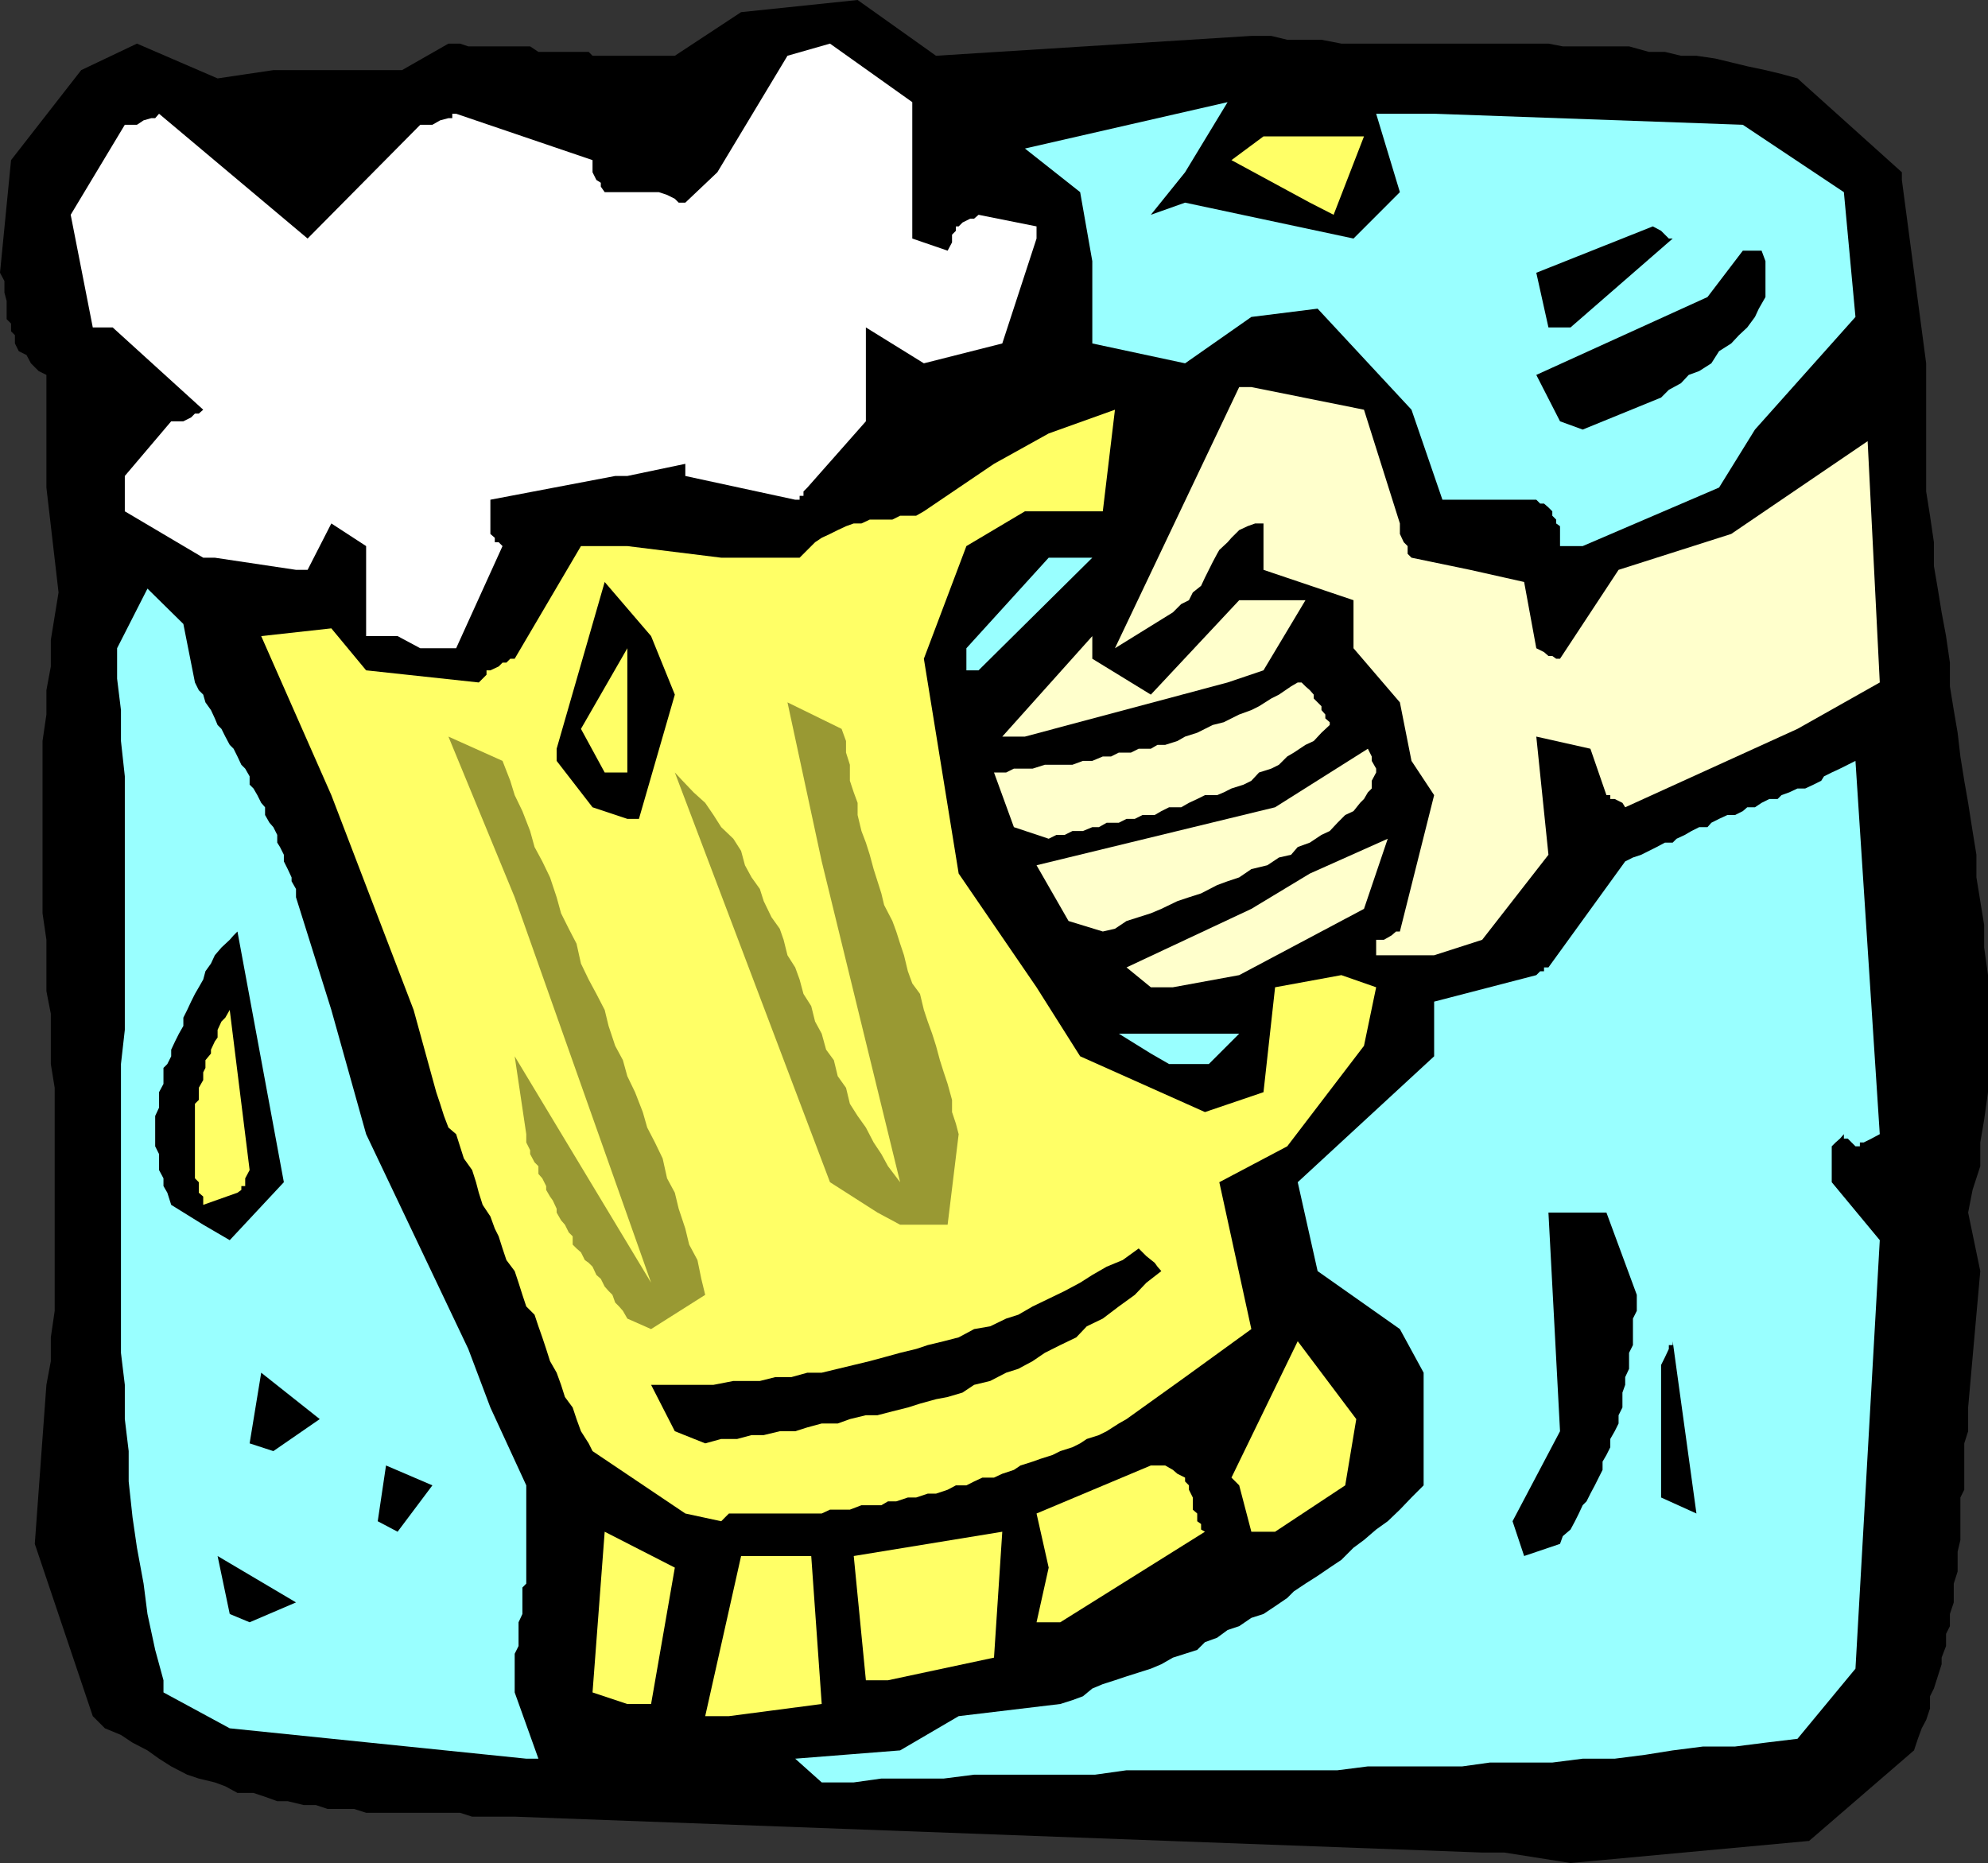 <svg xmlns="http://www.w3.org/2000/svg" width="360" height="337.398"><rect width="100%" height="100%" fill="#333333" stroke="none"/><path d="M268.402 335.5 93.203 329H85.5l-2.2-.703h-17l-2.198-.7H59.3l-2.098-.699H55l-2.898-.699h-1.899L48 325.4l-2.098-.7H43l-2.2-1.199-1.898-.703-2.902-.7-2.098-.699-2.902-1.5-2.2-1.398-2.097-1.5L24 315.598l-2.098-1.399L19 313l-2.2-2.203-10.5-31.2 2.102-28.8.801-4.297v-4.3l.7-4.802V197l-.7-4.3v-9.102l-.8-4.098v-9.3l-.7-4.802V134.2l.7-4.8V125l.8-4.3v-4.802l1.399-8.601-2.2-19V67.898L7 67.2l-1.398-1.402-.801-1.5-1.399-.7-.699-1.398v-1.5L2 60v-1.402l-.797-.801V54.5L.801 53v-2.102L0 49.398 2 29l12.703-16.3 10.098-4.802L39.402 14.2 49.5 12.7h23.3l8.403-4.8h2.098l1.5.5H96l1.5 1h9.102l.699.699h14.902l12-7.899L155.301 0 169.5 10.098 226.602 6.5h3.601l2.899.7h6.199l3.601.698h37.5l2.598.5h12l3.602 1h2.898l2.902.7h2.801l3.399.5 2.898.699 2.902.703 3.301.7 2.899.698 2.898.801 18.902 17v1.399l4.399 33.199V89l.699 4.398.703 4.801v4.301l.7 4.098.699 4.3.8 4.301.7 4.801v4.297l.699 4.3.699 4.102.5 4.301.703 4.398.7 4 .8 5.102.7 4.297v4.101l1.398 8.602v4.098l.699 5v21.199l-.7 5-.698 4.101v4.301l-1.399 4.301-.8 4.098 2.199 10.601-2.2 24.7v4.3l-.699 2.2v8.398l-.703 1.402v7.7l-.5 2.101v3.598l-.7 2.199v3.402l-.698 2.098v2.203l-.7 1.398v2.2l-.8 2.101v1.2l-1.399 4.398-.703 1.402v2.2l-.7 2.101-.8 1.5-.7 1.898-.698 2.102-19 16.398-43.2 4-12-1.898h-4"/><path fill="#9ff" d="m144 318.5 19-1.5 10.602-6.203 18.398-2.2 2.203-.699 1.899-.699 1.699-1.402 1.902-.797 2.2-.703 2.097-.7 2.203-.699 2.2-.699 1.898-.8 2.101-1.2 2.2-.699 2.199-.703 1.402-1.399 2.2-.8 1.898-1.399 2.101-.699 2.2-1.5 2.199-.703 2.101-1.399 2.2-1.5 1.199-1.199 2.101-1.402 2.2-1.399 2.199-1.5 2.101-1.398 2.2-2.203 1.898-1.399 2.203-1.898 2.098-1.5 2.199-2.102 2.102-2.199L257.8 269v-20.402l-4.301-7.899-14.898-10.5L235 214.098l24.703-22.801v-9.899l18.5-4.8.7-.7h.699v-.699h.8L294.301 156l1.402-.703 1.5-.5 2.797-1.399 1.5-.8h1.402l.7-.7 1.5-.699 1.199-.699 1.402-.703h1.5l.7-.797 1.398-.703 1.5-.7h1.402l1.399-.699.8-.699h1.399l1.199-.8 1.402-.7h1.5l.7-.699 1.398-.5 1.5-.703h1.402l1.5-.7 1.399-.699.5-.8 1.402-.7 1.5-.699 1.399-.699 1.398-.703 4.402 67.601-1.5.801-1.402.7h-.7v.699h-.8l-1.398-1.399h-.7v-.8l-.699.8-.8.7-.7.699v6.5l8.7 10.5L336 302.199l-10.5 12.7-5.797.699-5.5.699h-5.8l-5.5.703-5 .797-5.5.703h-5.801l-5.5.7H269.8l-5 .698h-17.098l-5.5.7H204l-5.7.8h-21.898l-5.5.7h-11.3l-5 .699H148.8L144 318.5m-48.7 0L41.603 313l-12-6.5v-2.203l-1.5-5.5-1.399-6.5-.703-5.5-1.2-6.5-.8-5.5-.7-6.5v-5.5L22.603 257v-6.203l-.7-5.797v-52.3l.7-6.2v-45.902l-.7-6.399v-5.601l-.699-5.7v-5.5l5.5-10.8 6.5 6.402 2.098 10.598L36 125l.8.797.403 1.402 1 1.399.7 1.5.5 1.199.699.703.699 1.398.8 1.5.7.7L43 137l.703 1.5.7.7.8 1.398v1.5l.7.699.699 1.203.699 1.398.699.801v1.399l.8 1.402.7.797.703 1.402v1.399l.5.8.7 1.399V156l.699 1.398.699 1.5v.7l.8 1.402v1.5L60 182.898l6.3 22.5 18.5 38.899 4 10.601L95.3 269v17.797l-.698.703v4.797l-.7 1.5v4.3l-.699 1.403v7l4.297 12h-2.2"/><path fill="#ff6" d="m127.703 310.797 6.5-29h12.7l1.898 26.8-16.801 2.2h-4.297M107.3 306.5l2.2-29.102 12.703 6.5-4.3 24.7h-4.301L107.3 306.5m49.5-2.203-2.198-22.5 26.898-4.399L180 300.2l-19.2 4.098h-4m30.903-10.501 2.2-9.899-2.2-9.8 20.7-8.7H211l1.402.801.801.7 1.399.699v.699l.699.703v.797l.699 1.402v2.2l.8.699v1.402l.7.5v1l.703.398L192 293.797h-4.297"/><path d="m41.602 292.297-2.2-10.5 14.2 8.402-8.399 3.598-3.601-1.5M276 281.797l-2.098-6.297 8.598-16.3-2.098-39.602h10.5l5.5 14.902v2.898l-.699 1.399v4.8L295 245v2.898l-.7 1.5v1.399l-.5 1.402v2.7l-.698 1.398v1.5l-.7 1.402-.8 1.399v1.5l-.7 1.402-.699 1.2v1.5l-.703 1.398-.7 1.402-.8 1.5-.7 1.398-.698.7-.7 1.5-.699 1.402-.8 1.5-1.403 1.2-.5 1.398-6.5 2.199M68.402 275.5l1.5-10.102L78.301 269 72 277.398l-3.598-1.898"/><path fill="#ff6" d="m226.602 277.398-2.2-8.398-.699-.703-.703-.7 12-24.699L245.602 257l-2 12-12.7 8.398h-4.3m-102.5-3.3L107.3 262.797l-.7-1.399-1.398-2.199-.8-2.199-.7-2.102L102.3 253l-.7-2.203-.8-2.2-1.2-2.097-.699-2.203-.699-2.098-.703-2-.7-2.101-1.5-1.5-.698-2.098-.7-2.203-.699-2.098-1.5-2-.703-2.101-.7-2.2-.698-1.398-.801-2.203-1.399-2.098-.699-2.199-.5-1.902-.703-2.2-1.5-2.101-1.398-4.399-1.399-1.199-.8-2.101-.7-2.2-.703-2.101-4.098-14.899L60 144l-12.7-28.8 12.7-1.403 6.3 7.601 20.403 2.2 1.399-1.399v-.8h.699l1.5-.7L91 120h.703l.7-.703h.8l12-20.399h8.399l17 2.102H144.8l2.8-2.8 1.2-.802 1.5-.699 1.402-.699 1.5-.703 1.399-.5H156l1.5-.7h4.102l1.398-.699h2.902l1.399-.8L180 84l9.902-5.5 12-4.3-2.199 18.398h-14.101L175 98.898l-7.7 20.399 6.302 38.902 14.101 20.598 7.899 12.5 22.601 10.101 10.598-3.601 2.101-19 12-2.2 6.301 2.2L247 189.398l-13.898 18.2-12.301 6.5 5.8 26.601-12 8.7L204 257l-1.398.797-2.2 1.402-1.402.7-2.2.699-1.198.8-1.399.7-2.203.699-1.398.703-2.2.7-1.402.5-2.2.698-1.198.801-2.102.7-1.5.699h-2.098l-1.5.699L175 269h-1.898l-1.5.797-2.102.703H168l-2.098.7h-1.5l-2.101.698h-1.5l-1.2.7H156l-2.098.8h-3.601l-1.5.7H132l-.7.699-.698.703-6.5-1.402"/><path d="M300.8 271.2v-24l.7-1.403.703-1.5v-.7h.7v-.699l4.3 31.2-6.402-2.899m-255.598-9.801 2.098-12.8L57.902 257l-8.402 5.797-4.297-1.399m77-2.198-4.3-8.403h11.3l3.598-.7h4.8l2.801-.699h2.899l2.902-.8h2.598l2.902-.7 5.797-1.398 2.602-.703L163 245l2.902-.703 2.098-.7 2.902-.699 2.7-.699 2.8-1.5 2.899-.5 2.902-1.402 2.2-.7 2.597-1.5 2.902-1.398 2.899-1.402 2.8-1.5 2.2-1.399 2.601-1.5 2.899-1.199 2.902-2.101 1.399 1.402 1.5 1.2.5.698.699.801-2.7 2.098-2.101 2.203-2.898 2.098-2.899 2.199-2.902 1.402-1.899 2-2.902 1.399-2.797 1.402-2.203 1.5-2.598 1.398-2.199.7-2.902 1.5-2.899.699-2.101 1.402-2.7.801-2.101.398-2.898.801-2.2.7-2.8.699-2.7.699h-2.101l-2.899.703-2.199.797h-2.902l-2.598.703-2.203.7h-2.797l-2.902.698h-2.2l-2.601.7h-2.898l-2.899.8-5.5-2.199"/><path fill="#993" d="m113.602 238.797-.801-1.399-.7-.8-.699-.7-.5-1.398-.699-.703-.703-.797-.7-1.402-.8-.7-.7-1.5-.698-.699-.7-.5-.699-1.402-.8-.7-.7-.699v-1.5L103 223.2l-.7-1.402-.698-.797-.801-1.402v-.7l-.7-1.5-.5-.699-.699-1.199v-.703l-.699-1.399-.703-.8V211.2l-.7-.699-.8-1.5v-.703l-.7-1.399v-1.5l-2.097-14.101 24.7 41-24.7-69.797-12-29.102L91 137.797l1.402 3.601.801 2.602 1.399 2.898L96 150.5l.8 2.898L98.204 156l1.399 2.898 1.199 3.602.8 2.898L103 168.2l1.402 2.7.801 3.601 1.399 2.898L108 180l1.5 2.898.703 2.899 1.2 3.601L112.8 192l.8 2.898 1.399 2.899 1.402 3.601.801 2.801 1.399 2.7 1.398 2.898.8 3.601 1.403 2.602.7 2.898 1.199 3.602.699 2.898 1.5 2.801.699 3.399.703 2.902-9.8 6.2-4.301-1.903"/><path d="m36.8 221.797-5.8-3.598-.7-2.199-.698-1.203v-1.399l-.801-1.5V209l-.7-1.402v-5.5l.7-1.5v-2.801l.8-1.5v-2.899l.7-.699.699-1.402v-1.2l.703-1.5.7-1.398.8-1.402v-1.5l.7-1.399.699-1.5L35.3 180l.699-1.203.8-1.399.403-1.5 1-1.398.7-1.5 1.199-1.402 1.5-1.399.699-.8.699-.7 8.402 45.399-9.8 10.5-4.801-2.801"/><path fill="#993" d="m158.902 219.598-8.601-5.5-28.098-74.2 1.399 1.5 2 2.102 2.101 1.898 1.5 2.2 1.399 2.199 2.199 2.101 1.402 2.2.7 2.601 1.199 2.2 1.5 2.101.699 2.2 1.402 2.898 1.5 2.101.7 2 .699 2.801 1.398 2.2.8 2.198.7 2.602 1.402 2.2.7 2.8 1.199 2.2.8 2.898L151 192l.703 2.898 1.5 2.102.7 2.898 1.398 2.2 1.5 2.101 1.402 2.7 1.399 2.101 1.199 2.2 2.199 2.898L148.8 156l-6.198-28.8 9.8 4.8.801 2.2v2.097l.7 2.203v2.898l.699 2.102.699 1.898v2.2L156 150.5l.8 2.098.7 2.199.703 2.601 1.399 4.399.5 2.101 1.5 2.899.699 1.902.699 2.2.703 2.101.7 2.898.8 2.2 1.399 1.902.699 2.898L168 185l.8 2.2.7 2.198.703 2.602.7 2.2.699 2.097.8 2.902v2.2l.7 2.101.5 1.898-2 16.399H163l-4.098-2.2"/><path fill="#ff6" d="M36.8 218.2v-1.5l-.8-.7v-1.902l-.7-.7v-13.5l.7-.699V197l.8-1.402v-1.399l.403-.8V192l1-1.203v-.7l.7-1.5.5-.699V186.5l.699-1.5.699-.703.8-1.399 3.602 29-.8 1.5v1.399h-.7v.703L43 216l-6.2 2.2"/><path fill="#9ff" d="m208.402 190.797-5.8-3.598h21.8l-5.5 5.5h-7.199l-3.3-1.902"/><path fill="#ffc" d="M208.402 178.797 204 175.199l22.602-10.601 10.601-6.399 14.098-6.3L247 164.597l-22.598 12-12 2.199h-4"/><path fill="#ffc" d="M249.203 170.2h1.399l1.398-.802.8-.699h.7L259.703 144l-4.101-6.203-2.102-10.598-8.398-9.8v-8.7l-16.301-5.5v-8.402h-1.5l-1.399.5-1.5.703-.699.7-.703.698-.7.801-1.5 1.399-.398.699-.8 1.5-.7 1.402-.699 1.399-.703 1.5-1.5 1.199-.7 1.402-1.398.7-1.5 1.5-10.5 6.5 22.5-47.301h2.2L247 74.199l6.5 20.598v1.902l.703 1.5.7.7v1.398l.699.703 10.601 2.2 9.797 2.198 2.203 12 1.399.7.8.699h.7l.699.5h.699l10.602-16.098 20.398-6.5 24.703-16.8 2.2 43.699L325.5 132l-31.2 14.2-.5-.802-1.398-.699h-.8V144h-.7L288 135.598l-9.797-2.2 2.2 21.399-12 15.402-8.7 2.801h-10.5v-2.8"/><path fill="#ffc" d="m193.5 166.797-5.797-10.098 43.2-10.5 16.8-10.601.7 1.402v.797l.8 1.402v.7l-.8 1.5v1.398l-.7.703-.703 1.2-.7.698-1.198 1.5-1.5.7-1.399 1.402-1.402 1.5-1.5.7-2.098 1.398-2.203.8-1.2 1.399-2.198.5-2.102 1.402-2.898.7-2.2 1.5-2.101.699-1.899.699-2.902 1.5-2.2.703-2.097.7-2.902 1.398-1.899.8-2.199.7-2.203.699-2.098 1.402-2.199.5-6.203-1.902m-9.898-17L180 139.898h2.203l1.399-.699H187l2.203-.699h5l1.899-.703h1.699l1.902-.797h1.5l1.399-.703h2.199l1.402-.7h2.2l1.199-.699H211l2.203-.699 1.399-.8 2.199-.7 1.402-.699 1.399-.703 2-.5 1.398-.7 1.402-.699 2.2-.8 1.398-.7 2.203-1.398 1.399-.703 2.199-1.5 1.199-.7h.703l.7.7.8.703.7.797v.703l1.398 1.398v.7l.699.8v.7l.8.699v.5l-1.5 1.402-1.398 1.5-1.5.7-2.101 1.398-1.2.703-1.5 1.5-1.398.7-2.203.698-1.398 1.5-1.399.7-2.203.699-1.398.703-1.2.5h-2.199l-1.402.7-1.5.698-1.399.801h-2.199l-1.402.7-1.2.699h-2.199l-1.402.699H204l-1.398.703h-2.2l-1.402.797h-1.2l-1.698.703h-1.899l-1.402.7h-1.5l-1.399.698-6.3-2.101"/><path d="m107.3 146.2-6.5-8.403v-2.2l8.7-30.199 8.402 9.801 4.301 10.598-6.5 22.5h-2.101l-6.301-2.098"/><path fill="#ff6" d="M109.5 139.898 105.203 132l8.399-14.602v22.5H109.5"/><path fill="#ffc" d="m181.5 133.398 16.3-18.199v4.098l10.602 6.5 16-17.098h12l-7.601 12.7-6.5 2.199-36.7 9.8H181.5"/><path fill="#9ff" d="M175 121.398v-4L189.902 101h7.899l-20.598 20.398H175"/><path fill="#fff" d="M72 115.2h-5.7V98.897l-6.3-4.1-4.297 8.402h-2.101L38.902 101h-2.101l-14.2-8.402v-6.399L31 76.297h2.203l1.399-.7.699-.699H36l.8-.699-16.398-14.902h-3.601l-4-20.399 9.8-16.3h2.2L26 21.797l1.402-.399h.7l.699-.8 26.902 22.601 20.399-20.601H78.3l1.402-.801 1.5-.399h.7v-.8h.699L107.3 29v2.2l.699 1.398.8.5v.699l.7 1h9.8l1.5.5 1.403.703.7.7h1.199l5.8-5.5 12.7-21.102 7.699-2.2L165.203 18.5v24.7l6.399 2.198.8-1.5V42.5l.7-.703V41h.5l.699-.703 1.402-.7h.7l.8-.699 10.5 2.102v2.2l-6.203 19-14.2 3.597-10.5-6.5v17l-10.597 12-.703.703v.797h-.7v.703h-.8l-19.898-4.3V84l-10.5 2.2h-2.2l-22.601 4.3v6.2l.8.698v.801h.7l.699.7-8.398 18.5h-6.5l-4.102-2.2"/><path fill="#9ff" d="M282.5 98.898v-3.601l-.7-.5v-.7l-.698-.699v-.8l-.7-.7-.8-.699h-.7l-.699-.699h-17l-5.601-16.3-17-18.302-12 1.5-12 8.399-16.801-3.598V47.297l-2.2-12.5-10-7.899 36.7-8.398-7.7 12.7-6.199 7.698 6.2-2.199 30.5 6.5 8.398-8.402-4.297-14.2h10.5l55.899 2 18.3 12.2L336 57.398l-18.2 20.399-6.5 10.5-24.698 10.601H282.5"/><path d="m282.5 76.297-4.297-8.399 31-14.101 6.399-8.399H319l.703 1.899v6.5l-1.203 2.101-.7 1.5-1.398 1.899-1.5 1.402-1.402 1.5-2.2 1.399-1.398 2.199-2.199 1.402-1.902.7-1.399 1.5-2.199 1.199L300.801 72l-14.2 5.797-4.101-1.5m-2.098-17-2.199-9.899L299.301 41l1.5.797.699.703.703.7h.7l-18.5 16.097h-4"/><path fill="#ff6" d="M237.203 36.7 223 29l5.8-4.3H247l-5.5 14.198-4.297-2.199"/></svg>
